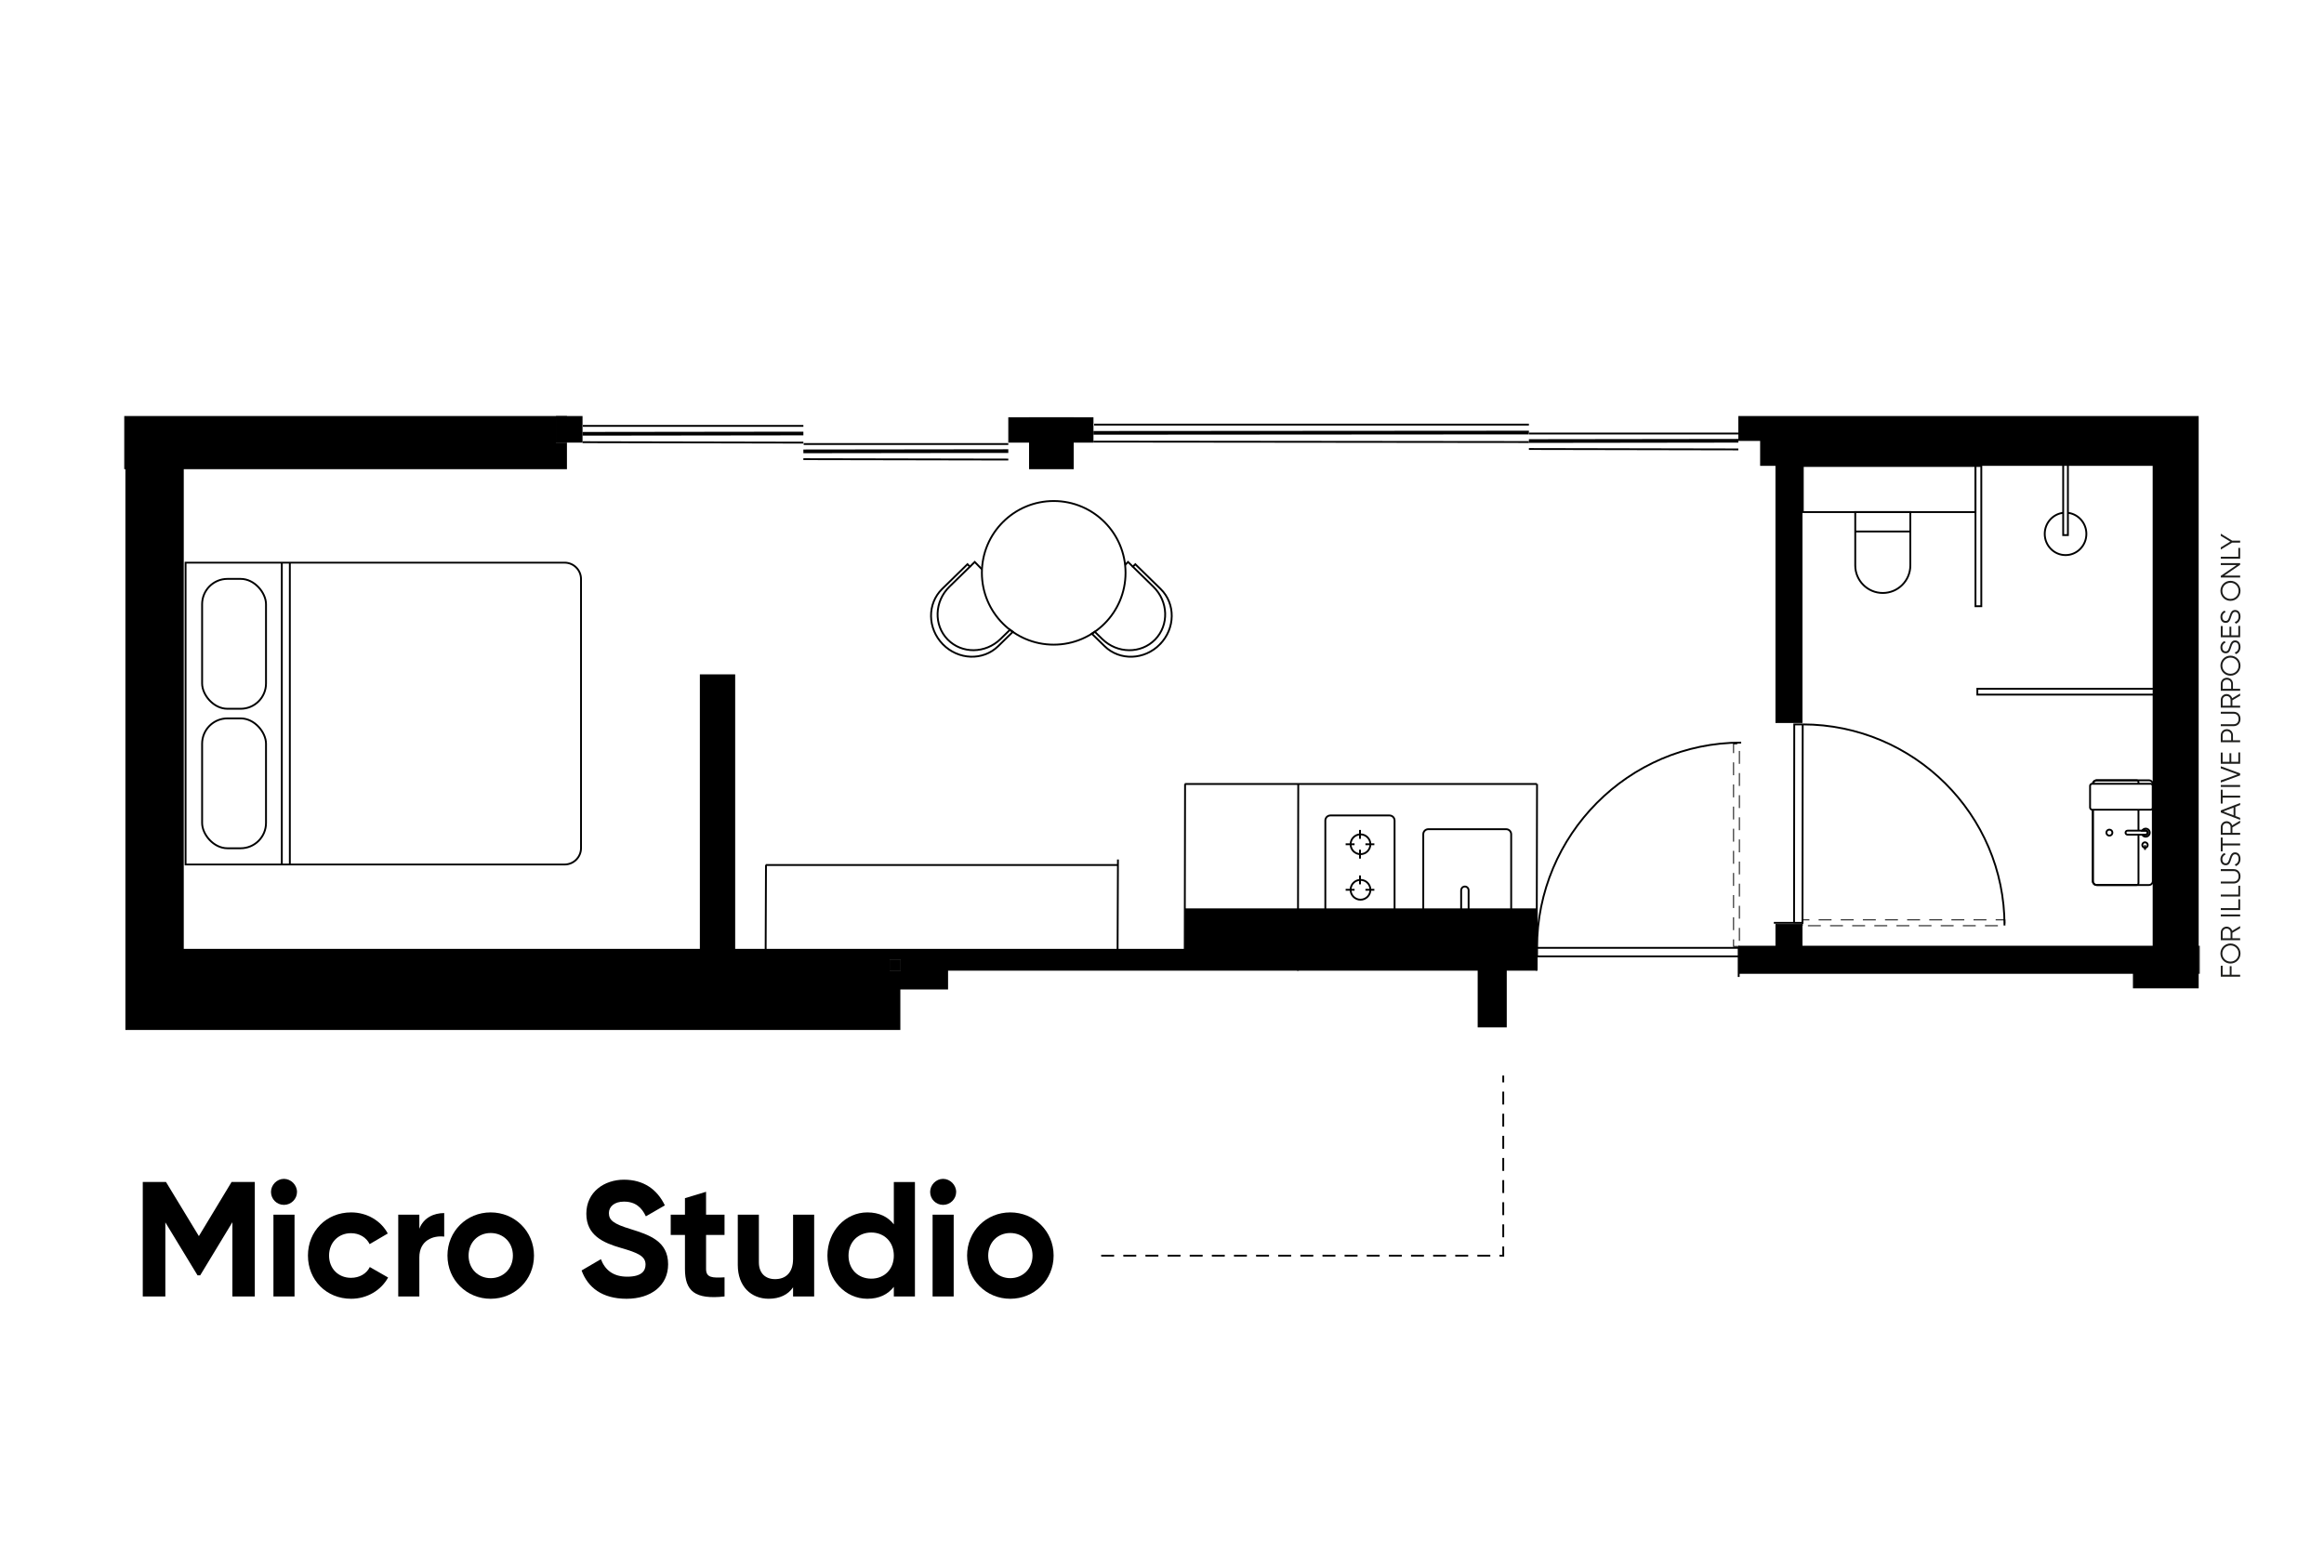 <?xml version="1.0" encoding="UTF-8"?><svg id="uuid-85e6646d-890e-450a-92e4-a39fb798b07c" xmlns="http://www.w3.org/2000/svg" viewBox="0 0 1260.24 850.39"><defs><style>.uuid-23afc072-d2ff-413c-9088-ffde6bc1abe5{fill:#1d1d1b;}.uuid-747bdddb-64a5-4c86-b88e-d2d90deea4eb{stroke-width:.5px;}.uuid-747bdddb-64a5-4c86-b88e-d2d90deea4eb,.uuid-e50f88d9-7a22-4d86-ab57-2c36ed4dab4c,.uuid-33bac503-7e31-48d8-b420-2f82a5b1d339,.uuid-9ac3c18e-fcb5-4a97-a2db-608fba1cb424{fill:none;stroke:#000;stroke-miterlimit:10;}.uuid-747bdddb-64a5-4c86-b88e-d2d90deea4eb,.uuid-9ac3c18e-fcb5-4a97-a2db-608fba1cb424{stroke-dasharray:0 0 0 0 0 0 7 5 7 5 7 5;}.uuid-e50f88d9-7a22-4d86-ab57-2c36ed4dab4c{stroke-width:2px;}</style></defs><path d="M642.5,492.66v21.96h-243.83v-148.89h-19.15v148.89H99.65V254.46h207.79v-14.41h-5.96v-14.41H67.38v28.82h.62v304.13H488.23v-21.98h25.88v-10.16h287.19v30.74h15.77v-30.74h16.33v-33.79h-190.9Zm-154.27,33.79h-5.66v-5.91h5.66v5.91Z"/><rect x="301.48" y="225.64" width="5.96" height="14.41"/><rect x="482.57" y="520.54" width="5.66" height="5.91"/><rect x="301.48" y="225.64" width="14.41" height="14.41"/><rect x="558.03" y="226.31" width="24.21" height="28.16"/><rect x="546.77" y="226.31" width="46.18" height="13.75"/><polygon points="1192.28 225.64 1192.28 536.02 1156.63 536.02 1156.63 528.14 942.64 528.14 942.64 512.93 962.79 512.93 962.79 501.11 977.43 501.11 977.43 512.93 1167.33 512.93 1167.33 252.65 977.43 252.65 977.43 392.12 962.79 392.12 962.79 252.65 954.47 252.65 954.47 239.14 942.64 239.14 942.64 225.64 1192.28 225.64"/><rect x="1192.28" y="512.93" width=".58" height="15.21"/><rect x="482.57" y="520.54" width="5.66" height="5.91"/><rect x="482.57" y="520.54" width="5.66" height="5.91"/><line class="uuid-33bac503-7e31-48d8-b420-2f82a5b1d339" x1="435.65" y1="240.06" x2="315.89" y2="239.82"/><line class="uuid-33bac503-7e31-48d8-b420-2f82a5b1d339" x1="435.65" y1="230.98" x2="316.07" y2="230.98"/><line class="uuid-e50f88d9-7a22-4d86-ab57-2c36ed4dab4c" x1="435.65" y1="235.12" x2="315.89" y2="235.27"/><line class="uuid-33bac503-7e31-48d8-b420-2f82a5b1d339" x1="829.08" y1="239.74" x2="592.94" y2="239.5"/><line class="uuid-33bac503-7e31-48d8-b420-2f82a5b1d339" x1="829.08" y1="230.29" x2="593.3" y2="230.29"/><line class="uuid-e50f88d9-7a22-4d86-ab57-2c36ed4dab4c" x1="829.08" y1="234.6" x2="592.94" y2="234.76"/><line class="uuid-33bac503-7e31-48d8-b420-2f82a5b1d339" x1="546.77" y1="249.24" x2="435.65" y2="249.03"/><line class="uuid-33bac503-7e31-48d8-b420-2f82a5b1d339" x1="546.77" y1="240.82" x2="435.81" y2="240.82"/><line class="uuid-e50f88d9-7a22-4d86-ab57-2c36ed4dab4c" x1="546.77" y1="244.66" x2="435.65" y2="244.8"/><line class="uuid-33bac503-7e31-48d8-b420-2f82a5b1d339" x1="942.64" y1="243.74" x2="829.08" y2="243.52"/><line class="uuid-33bac503-7e31-48d8-b420-2f82a5b1d339" x1="942.64" y1="235.13" x2="829.25" y2="235.13"/><line class="uuid-e50f88d9-7a22-4d86-ab57-2c36ed4dab4c" x1="942.64" y1="239.05" x2="829.08" y2="239.2"/><g><g><path class="uuid-33bac503-7e31-48d8-b420-2f82a5b1d339" d="M100.63,305.16h205.54c4.91,0,8.9,3.99,8.9,8.9v145.9c0,4.91-3.99,8.9-8.9,8.9H100.63v-163.7h0Z"/><g><rect class="uuid-33bac503-7e31-48d8-b420-2f82a5b1d339" x="109.6" y="313.96" width="34.65" height="70.44" rx="13.74" ry="13.74"/><rect class="uuid-33bac503-7e31-48d8-b420-2f82a5b1d339" x="109.6" y="389.62" width="34.65" height="70.44" rx="13.74" ry="13.74"/></g></g><line class="uuid-33bac503-7e31-48d8-b420-2f82a5b1d339" x1="152.82" y1="469.27" x2="152.82" y2="305.16"/><line class="uuid-33bac503-7e31-48d8-b420-2f82a5b1d339" x1="157.17" y1="469.27" x2="157.17" y2="305.16"/></g><line class="uuid-33bac503-7e31-48d8-b420-2f82a5b1d339" x1="833.4" y1="425.2" x2="642.5" y2="425.2"/><g><line class="uuid-33bac503-7e31-48d8-b420-2f82a5b1d339" x1="729.71" y1="457.89" x2="734.54" y2="457.89"/><line class="uuid-33bac503-7e31-48d8-b420-2f82a5b1d339" x1="740.44" y1="457.89" x2="745.27" y2="457.89"/><line class="uuid-33bac503-7e31-48d8-b420-2f82a5b1d339" x1="737.49" y1="450.11" x2="737.49" y2="454.94"/><line class="uuid-33bac503-7e31-48d8-b420-2f82a5b1d339" x1="737.49" y1="460.84" x2="737.49" y2="465.67"/><circle class="uuid-33bac503-7e31-48d8-b420-2f82a5b1d339" cx="737.76" cy="457.89" r="5.37"/></g><line class="uuid-33bac503-7e31-48d8-b420-2f82a5b1d339" x1="729.71" y1="482.58" x2="734.54" y2="482.58"/><line class="uuid-33bac503-7e31-48d8-b420-2f82a5b1d339" x1="740.44" y1="482.58" x2="745.27" y2="482.58"/><line class="uuid-33bac503-7e31-48d8-b420-2f82a5b1d339" x1="737.49" y1="474.8" x2="737.49" y2="479.63"/><path class="uuid-33bac503-7e31-48d8-b420-2f82a5b1d339" d="M737.76,487.95c-2.96,0-5.37-2.4-5.37-5.37s2.4-5.37,5.37-5.37,5.37,2.4,5.37,5.37-2.4,5.37-5.37,5.37"/><path class="uuid-33bac503-7e31-48d8-b420-2f82a5b1d339" d="M718.69,495.46v-50.44c0-1.52,1.23-2.75,2.75-2.75h32.05c1.52,0,2.75,1.23,2.75,2.75v50.44"/><path class="uuid-33bac503-7e31-48d8-b420-2f82a5b1d339" d="M819.47,493.23v-40.79c0-1.51-1.21-2.72-2.72-2.72h-42.23c-1.5,0-2.72,1.21-2.72,2.72v40.79"/><path class="uuid-33bac503-7e31-48d8-b420-2f82a5b1d339" d="M792.34,497.46v-14.55c0-.88,.52-1.74,1.36-2,1.4-.44,2.68,.59,2.68,1.93v14.62"/><line class="uuid-33bac503-7e31-48d8-b420-2f82a5b1d339" x1="642.63" y1="425.2" x2="642.45" y2="516.77"/><line class="uuid-33bac503-7e31-48d8-b420-2f82a5b1d339" x1="833.49" y1="425.2" x2="833.29" y2="526.45"/><line class="uuid-33bac503-7e31-48d8-b420-2f82a5b1d339" x1="704.01" y1="425.2" x2="703.81" y2="526.45"/><g><circle class="uuid-33bac503-7e31-48d8-b420-2f82a5b1d339" cx="571.4" cy="310.68" r="38.95"/><g><polyline class="uuid-33bac503-7e31-48d8-b420-2f82a5b1d339" points="532.5 308.8 528.57 304.78 525.94 307.36 525.94 307.36"/><path class="uuid-33bac503-7e31-48d8-b420-2f82a5b1d339" d="M541.25,350.49l7.98-7.8c-.52-.36-1.04-.74-1.54-1.13l-5.12,5c-8.18,7.99-21.01,8.12-28.67,.29-7.66-7.83-7.23-20.66,.95-28.66l11.1-10.84-1.32-1.35-13.73,13.42c-8.18,7.99-8.01,21.42,.37,30,8.38,8.58,21.81,9.05,29.99,1.06Z"/></g><g><path class="uuid-33bac503-7e31-48d8-b420-2f82a5b1d339" d="M629.01,349.43c8.38-8.58,8.55-22.01,.37-30l-13.73-13.42-1.32,1.35,11.1,10.84c8.18,7.99,8.6,20.82,.95,28.66-7.66,7.83-20.49,7.71-28.67-.29l-4.03-3.94c-.53,.37-1.06,.72-1.61,1.06l6.96,6.8c8.18,7.99,21.6,7.52,29.99-1.06Z"/><polyline class="uuid-33bac503-7e31-48d8-b420-2f82a5b1d339" points="614.34 307.36 614.34 307.36 611.7 304.78 610.11 306.41"/></g></g><line class="uuid-33bac503-7e31-48d8-b420-2f82a5b1d339" x1="606.14" y1="469.14" x2="415.23" y2="469.14"/><line class="uuid-33bac503-7e31-48d8-b420-2f82a5b1d339" x1="415.37" y1="469.14" x2="415.19" y2="514.93"/><line class="uuid-33bac503-7e31-48d8-b420-2f82a5b1d339" x1="606.23" y1="466.14" x2="606.03" y2="516.77"/><rect class="uuid-33bac503-7e31-48d8-b420-2f82a5b1d339" x="1011.94" y="218.42" width="24.99" height="93.63" transform="translate(1289.65 -759.21) rotate(90)"/><path class="uuid-33bac503-7e31-48d8-b420-2f82a5b1d339" d="M1020.98,277.73h0c8.24,0,14.93,6.69,14.93,14.93v28.96h-29.87v-28.96c0-8.24,6.69-14.93,14.93-14.93Z" transform="translate(2041.96 599.33) rotate(180)"/><line class="uuid-33bac503-7e31-48d8-b420-2f82a5b1d339" x1="1035.91" y1="288.25" x2="1006.04" y2="288.25"/><g><path class="uuid-33bac503-7e31-48d8-b420-2f82a5b1d339" d="M1118.81,278.13c-5.63,.65-10.01,5.52-10.01,11.43,0,6.35,5.06,11.5,11.29,11.5s11.29-5.15,11.29-11.5c0-5.82-4.25-10.63-9.76-11.4"/><polyline class="uuid-33bac503-7e31-48d8-b420-2f82a5b1d339" points="1121.37 249.86 1121.37 290.21 1118.81 290.21 1118.81 249.86"/></g><g><g><path class="uuid-33bac503-7e31-48d8-b420-2f82a5b1d339" d="M1164.59,451.87c-.11,.46-.64,.82-1.11,.82h-1.85s-7.87,0-7.87,0c-.47,0-.99-.36-1.11-.82-.18-.72,.36-1.37,1.07-1.37h9.8c.69,0,1.24,.65,1.06,1.37Z"/><path class="uuid-33bac503-7e31-48d8-b420-2f82a5b1d339" d="M1165.43,452.69c-.6,1.04-1.94,1.4-2.98,.8-.34-.19-.61-.47-.8-.8h1.85c.47,0,.99-.36,1.11-.82,.18-.72-.37-1.37-1.06-1.37h-1.89s0,0,0,0c.6-1.05,1.94-1.4,2.99-.8,1.05,.61,1.4,1.95,.8,2.99Z"/></g><g><path class="uuid-33bac503-7e31-48d8-b420-2f82a5b1d339" d="M1163.45,456.86c-1.03-.18-1.9,.69-1.71,1.72,.1,.57,.57,1.04,1.14,1.16,1.04,.21,1.94-.7,1.73-1.74-.12-.57-.59-1.03-1.16-1.14Z"/><line class="uuid-33bac503-7e31-48d8-b420-2f82a5b1d339" x1="1163.18" y1="458.37" x2="1163.18" y2="460.94"/></g><path class="uuid-33bac503-7e31-48d8-b420-2f82a5b1d339" d="M1142.27,451.9c-.21-1.14,.77-2.12,1.91-1.91,.63,.12,1.15,.64,1.28,1.27,.22,1.15-.77,2.14-1.92,1.91-.64-.12-1.15-.65-1.27-1.28Z"/><path class="uuid-33bac503-7e31-48d8-b420-2f82a5b1d339" d="M1134.9,439.15v38.74c0,1.16,.94,2.1,2.1,2.1h28.31c1.16,0,2.1-.94,2.1-2.1v-52.59c0-1.16-.94-2.1-2.1-2.1h-28.31c-1.16,0-2.1,.94-2.1,2.1h0"/><line class="uuid-33bac503-7e31-48d8-b420-2f82a5b1d339" x1="1159.64" y1="450.5" x2="1159.64" y2="439.15"/><path class="uuid-33bac503-7e31-48d8-b420-2f82a5b1d339" d="M1134.9,439.15v38.74c0,1.16,.94,2.1,2.1,2.1h21.64c.55,0,1-.45,1-1v-26.3"/><path class="uuid-33bac503-7e31-48d8-b420-2f82a5b1d339" d="M1159.64,425.23v-1.03c0-.55-.45-1-1-1h-21.64c-1.16,0-2.1,.94-2.1,2.1"/><rect class="uuid-33bac503-7e31-48d8-b420-2f82a5b1d339" x="1133.38" y="425.09" width="34.02" height="14.06" rx="1.13" ry="1.13" transform="translate(2300.79 864.24) rotate(180)"/></g><rect class="uuid-33bac503-7e31-48d8-b420-2f82a5b1d339" x="1071.25" y="252.73" width="3.16" height="76.06"/><rect class="uuid-33bac503-7e31-48d8-b420-2f82a5b1d339" x="1119.75" y="326.06" width="3.16" height="98.16" transform="translate(1496.48 -746.19) rotate(90)"/><g><polyline class="uuid-33bac503-7e31-48d8-b420-2f82a5b1d339" points="942.84 518.71 833.49 518.71 833.49 514.06"/><polyline class="uuid-33bac503-7e31-48d8-b420-2f82a5b1d339" points="942.84 529.86 942.84 514.06 833.49 514.06"/><path class="uuid-33bac503-7e31-48d8-b420-2f82a5b1d339" d="M833.49,514.06c0-61.14,49.56-111.31,110.7-111.31"/></g><g><polyline class="uuid-33bac503-7e31-48d8-b420-2f82a5b1d339" points="972.87 500.49 972.98 392.88 977.56 392.88"/><polyline class="uuid-33bac503-7e31-48d8-b420-2f82a5b1d339" points="961.9 500.48 977.45 500.49 977.56 392.88"/><path class="uuid-33bac503-7e31-48d8-b420-2f82a5b1d339" d="M977.56,392.88c60.17,.06,109.49,48.89,109.43,109.05"/></g><rect class="uuid-747bdddb-64a5-4c86-b88e-d2d90deea4eb" x="940.06" y="403.44" width="3.16" height="109.86" transform="translate(1883.28 916.74) rotate(180)"/><rect class="uuid-747bdddb-64a5-4c86-b88e-d2d90deea4eb" x="1030.69" y="445.56" width="3.16" height="109.86" transform="translate(531.79 1532.76) rotate(-90)"/><g><path d="M138.17,703.14h-12.15v-40.27l-17.47,28.83h-1.42l-17.47-28.74v40.18h-12.24v-62.09h12.59l17.83,29.36,17.74-29.36h12.59v62.09Z"/><path d="M146.95,646.46c0-3.81,3.19-7.1,7.01-7.1s7.1,3.28,7.1,7.1-3.19,7.01-7.1,7.01-7.01-3.19-7.01-7.01Zm1.33,12.33h11.44v44.35h-11.44v-44.35Z"/><path d="M166.99,680.97c0-13.22,9.93-23.42,23.42-23.42,8.69,0,16.23,4.61,19.87,11.44l-9.84,5.77c-1.77-3.64-5.59-5.94-10.11-5.94-6.83,0-11.89,5.06-11.89,12.15s5.06,12.06,11.89,12.06c4.61,0,8.43-2.22,10.2-5.85l9.93,5.68c-3.81,6.92-11.35,11.53-20.05,11.53-13.48,0-23.42-10.2-23.42-23.42Z"/><path d="M240.88,657.91v12.77c-5.94-.71-13.48,1.95-13.48,11.26v21.2h-11.44v-44.35h11.44v7.63c2.31-6.03,7.89-8.51,13.48-8.51Z"/><path d="M242.65,680.97c0-13.22,10.38-23.42,23.42-23.42s23.5,10.2,23.5,23.42-10.47,23.42-23.5,23.42-23.42-10.2-23.42-23.42Zm35.48,0c0-7.18-5.23-12.24-12.06-12.24s-11.97,5.06-11.97,12.24,5.23,12.24,11.97,12.24,12.06-5.06,12.06-12.24Z"/><path d="M315.38,689.04l10.47-6.12c2.22,5.77,6.56,9.49,14.28,9.49s9.93-3.1,9.93-6.56c0-4.61-4.17-6.39-13.39-9.05-9.49-2.75-18.72-6.74-18.72-18.54s9.76-18.45,20.4-18.45,18.01,5.23,22.18,13.93l-10.29,5.94c-2.22-4.7-5.59-7.98-11.89-7.98-5.14,0-8.16,2.66-8.16,6.21,0,3.81,2.4,5.85,11.8,8.69,9.85,3.1,20.31,6.39,20.31,19.07,0,11.62-9.31,18.72-22.53,18.72s-21.02-6.12-24.39-15.35Z"/><path d="M382.88,669.79v18.45c0,4.79,3.46,4.88,10.02,4.52v10.38c-16.05,1.77-21.47-2.93-21.47-14.9v-18.45h-7.72v-11h7.72v-8.96l11.44-3.46v12.42h10.02v11h-10.02Z"/><path d="M441.5,658.79v44.35h-11.44v-4.97c-2.66,3.99-7.27,6.21-13.22,6.21-9.4,0-16.76-6.56-16.76-18.36v-27.23h11.44v25.81c0,6.03,3.64,9.14,8.78,9.14,5.59,0,9.76-3.28,9.76-11v-23.95h11.44Z"/><path d="M496.14,641.05v62.09h-11.44v-5.23c-3.19,4.08-7.89,6.48-14.37,6.48-11.89,0-21.64-10.2-21.64-23.42s9.76-23.42,21.64-23.42c6.47,0,11.18,2.4,14.37,6.48v-22.97h11.44Zm-11.44,39.92c0-7.45-5.23-12.51-12.24-12.51s-12.33,5.06-12.33,12.51,5.23,12.51,12.33,12.51,12.24-5.06,12.24-12.51Z"/><path d="M504.39,646.46c0-3.81,3.19-7.1,7.01-7.1s7.1,3.28,7.1,7.1-3.19,7.01-7.1,7.01-7.01-3.19-7.01-7.01Zm1.33,12.33h11.44v44.35h-11.44v-44.35Z"/><path d="M524.43,680.97c0-13.22,10.38-23.42,23.42-23.42s23.5,10.2,23.5,23.42-10.47,23.42-23.5,23.42-23.42-10.2-23.42-23.42Zm35.48,0c0-7.18-5.23-12.24-12.06-12.24s-11.97,5.06-11.97,12.24,5.23,12.24,11.97,12.24,12.06-5.06,12.06-12.24Z"/></g><g><path class="uuid-23afc072-d2ff-413c-9088-ffde6bc1abe5" d="M1205.26,528.65h3.87v-4.65h.99v4.65h4.65v1.05h-10.5v-5.92h.99v4.88Z"/><path class="uuid-23afc072-d2ff-413c-9088-ffde6bc1abe5" d="M1209.52,522.57c-3,0-5.43-2.37-5.43-5.43s2.43-5.43,5.43-5.43,5.43,2.37,5.43,5.43-2.43,5.43-5.43,5.43Zm0-9.81c-2.45,0-4.41,1.89-4.41,4.38s1.96,4.38,4.41,4.38,4.41-1.89,4.41-4.38-1.96-4.38-4.41-4.38Z"/><path class="uuid-23afc072-d2ff-413c-9088-ffde6bc1abe5" d="M1210.57,505.92v2.94h4.2v1.05h-10.5v-4.2c0-1.74,1.41-3.15,3.15-3.15,1.42,0,2.64,.96,3.01,2.26l4.33-2.57v1.2l-4.2,2.46Zm-.99,2.94v-3.15c0-1.16-.97-2.1-2.16-2.1s-2.16,.94-2.16,2.1v3.15h4.32Z"/><path class="uuid-23afc072-d2ff-413c-9088-ffde6bc1abe5" d="M1204.27,495.96h10.5v1.05h-10.5v-1.05Z"/><path class="uuid-23afc072-d2ff-413c-9088-ffde6bc1abe5" d="M1213.78,487.72h.99v5.85h-10.5v-1.05h9.51v-4.8Z"/><path class="uuid-23afc072-d2ff-413c-9088-ffde6bc1abe5" d="M1213.78,480.37h.99v5.85h-10.5v-1.05h9.51v-4.8Z"/><path class="uuid-23afc072-d2ff-413c-9088-ffde6bc1abe5" d="M1211.2,479.17h-6.93v-1.05h6.93c1.67,0,2.73-1.03,2.73-2.85s-1.07-2.85-2.73-2.85h-6.93v-1.05h6.93c2.29,0,3.75,1.6,3.75,3.9s-1.46,3.9-3.75,3.9Z"/><path class="uuid-23afc072-d2ff-413c-9088-ffde6bc1abe5" d="M1212.39,469.72l-.53-.9c1.26-.38,2.07-1.37,2.07-3.01s-.77-2.48-1.89-2.48c-1.21,0-1.6,1.04-2.11,2.58-.57,1.71-1.02,3.36-2.96,3.36s-2.88-1.49-2.88-3.23,1.02-2.92,2.26-3.46l.5,.89c-.95,.39-1.74,1.2-1.74,2.58,0,1.26,.66,2.18,1.82,2.18s1.5-.9,1.96-2.33c.63-1.91,1.17-3.61,3.12-3.61,1.8,0,2.94,1.44,2.94,3.54,0,1.94-.97,3.36-2.56,3.9Z"/><path class="uuid-23afc072-d2ff-413c-9088-ffde6bc1abe5" d="M1205.26,454.25v3.22h9.51v1.05h-9.51v3.22h-.99v-7.5h.99Z"/><path class="uuid-23afc072-d2ff-413c-9088-ffde6bc1abe5" d="M1210.57,448.76v2.94h4.2v1.05h-10.5v-4.2c0-1.74,1.41-3.15,3.15-3.15,1.42,0,2.64,.96,3.01,2.26l4.33-2.57v1.2l-4.2,2.46Zm-.99,2.94v-3.15c0-1.16-.97-2.1-2.16-2.1s-2.16,.94-2.16,2.1v3.15h4.32Z"/><path class="uuid-23afc072-d2ff-413c-9088-ffde6bc1abe5" d="M1212.19,437.59v4.98l2.58,.98v1.11l-10.5-4.04v-1.08l10.5-4.04v1.11l-2.58,.97Zm-.99,.38l-5.62,2.12,5.62,2.11v-4.23Z"/><path class="uuid-23afc072-d2ff-413c-9088-ffde6bc1abe5" d="M1205.26,428.3v3.23h9.51v1.05h-9.51v3.23h-.99v-7.5h.99Z"/><path class="uuid-23afc072-d2ff-413c-9088-ffde6bc1abe5" d="M1204.27,425.75h10.5v1.05h-10.5v-1.05Z"/><path class="uuid-23afc072-d2ff-413c-9088-ffde6bc1abe5" d="M1204.27,424.4v-1.14l9.1-3.27-9.1-3.27v-1.14l10.5,3.87v1.08l-10.5,3.87Z"/><path class="uuid-23afc072-d2ff-413c-9088-ffde6bc1abe5" d="M1213.78,408.08h.99v6.15h-10.5v-6.08h.99v5.02h3.72v-4.65h.99v4.65h3.81v-5.1Z"/><path class="uuid-23afc072-d2ff-413c-9088-ffde6bc1abe5" d="M1207.57,395.48c1.88,0,3.3,1.41,3.3,3.3v2.7h3.9v1.05h-10.5v-3.75c0-1.89,1.41-3.3,3.3-3.3Zm0,1.05c-1.35,0-2.31,.94-2.31,2.25v2.7h4.62v-2.7c0-1.31-.98-2.25-2.31-2.25Z"/><path class="uuid-23afc072-d2ff-413c-9088-ffde6bc1abe5" d="M1211.2,393.83h-6.93v-1.05h6.93c1.67,0,2.73-1.03,2.73-2.85s-1.07-2.85-2.73-2.85h-6.93v-1.05h6.93c2.29,0,3.75,1.6,3.75,3.9s-1.46,3.9-3.75,3.9Z"/><path class="uuid-23afc072-d2ff-413c-9088-ffde6bc1abe5" d="M1210.57,379.79v2.94h4.2v1.05h-10.5v-4.2c0-1.74,1.41-3.15,3.15-3.15,1.42,0,2.64,.96,3.01,2.27l4.33-2.56v1.2l-4.2,2.46Zm-.99,2.94v-3.15c0-1.15-.97-2.1-2.16-2.1s-2.16,.94-2.16,2.1v3.15h4.32Z"/><path class="uuid-23afc072-d2ff-413c-9088-ffde6bc1abe5" d="M1207.57,367.58c1.88,0,3.3,1.41,3.3,3.3v2.7h3.9v1.05h-10.5v-3.75c0-1.89,1.41-3.3,3.3-3.3Zm0,1.05c-1.35,0-2.31,.94-2.31,2.25v2.7h4.62v-2.7c0-1.31-.98-2.25-2.31-2.25Z"/><path class="uuid-23afc072-d2ff-413c-9088-ffde6bc1abe5" d="M1209.52,366.46c-3,0-5.43-2.37-5.43-5.43s2.43-5.43,5.43-5.43,5.43,2.37,5.43,5.43-2.43,5.43-5.43,5.43Zm0-9.81c-2.45,0-4.41,1.89-4.41,4.38s1.96,4.38,4.41,4.38,4.41-1.89,4.41-4.38-1.96-4.38-4.41-4.38Z"/><path class="uuid-23afc072-d2ff-413c-9088-ffde6bc1abe5" d="M1212.39,354.77l-.53-.9c1.26-.38,2.07-1.36,2.07-3.01s-.77-2.48-1.89-2.48c-1.21,0-1.6,1.04-2.11,2.58-.57,1.71-1.02,3.36-2.96,3.36s-2.88-1.48-2.88-3.23,1.02-2.92,2.26-3.46l.5,.89c-.95,.39-1.74,1.2-1.74,2.58,0,1.26,.66,2.17,1.82,2.17s1.5-.9,1.96-2.32c.63-1.9,1.17-3.61,3.12-3.61,1.8,0,2.94,1.44,2.94,3.54,0,1.94-.97,3.36-2.56,3.9Z"/><path class="uuid-23afc072-d2ff-413c-9088-ffde6bc1abe5" d="M1213.78,339.46h.99v6.15h-10.5v-6.07h.99v5.02h3.72v-4.65h.99v4.65h3.81v-5.1Z"/><path class="uuid-23afc072-d2ff-413c-9088-ffde6bc1abe5" d="M1212.39,338.26l-.53-.9c1.26-.38,2.07-1.36,2.07-3.01s-.77-2.48-1.89-2.48c-1.21,0-1.6,1.04-2.11,2.58-.57,1.71-1.02,3.36-2.96,3.36s-2.88-1.48-2.88-3.23,1.02-2.92,2.26-3.46l.5,.89c-.95,.39-1.74,1.2-1.74,2.58,0,1.26,.66,2.17,1.82,2.17s1.5-.9,1.96-2.32c.63-1.9,1.17-3.61,3.12-3.61,1.8,0,2.94,1.44,2.94,3.54,0,1.94-.97,3.36-2.56,3.9Z"/><path class="uuid-23afc072-d2ff-413c-9088-ffde6bc1abe5" d="M1209.52,325.87c-3,0-5.43-2.37-5.43-5.43s2.43-5.43,5.43-5.43,5.43,2.37,5.43,5.43-2.43,5.43-5.43,5.43Zm0-9.81c-2.45,0-4.41,1.89-4.41,4.38s1.96,4.38,4.41,4.38,4.41-1.89,4.41-4.38-1.96-4.38-4.41-4.38Z"/><path class="uuid-23afc072-d2ff-413c-9088-ffde6bc1abe5" d="M1204.27,305.41h10.5v.9l-8.55,5.85h8.55v1.05h-10.5v-.9l8.55-5.85h-8.55v-1.05Z"/><path class="uuid-23afc072-d2ff-413c-9088-ffde6bc1abe5" d="M1213.78,297.16h.99v5.85h-10.5v-1.05h9.51v-4.8Z"/><path class="uuid-23afc072-d2ff-413c-9088-ffde6bc1abe5" d="M1210.47,293.23h4.3v1.05h-4.33l-6.17,3.78v-1.19l5.14-3.13-5.14-3.12v-1.18l6.2,3.79Z"/></g><polyline class="uuid-9ac3c18e-fcb5-4a97-a2db-608fba1cb424" points="597.15 681.02 815.17 681.02 815.17 583.34"/></svg>